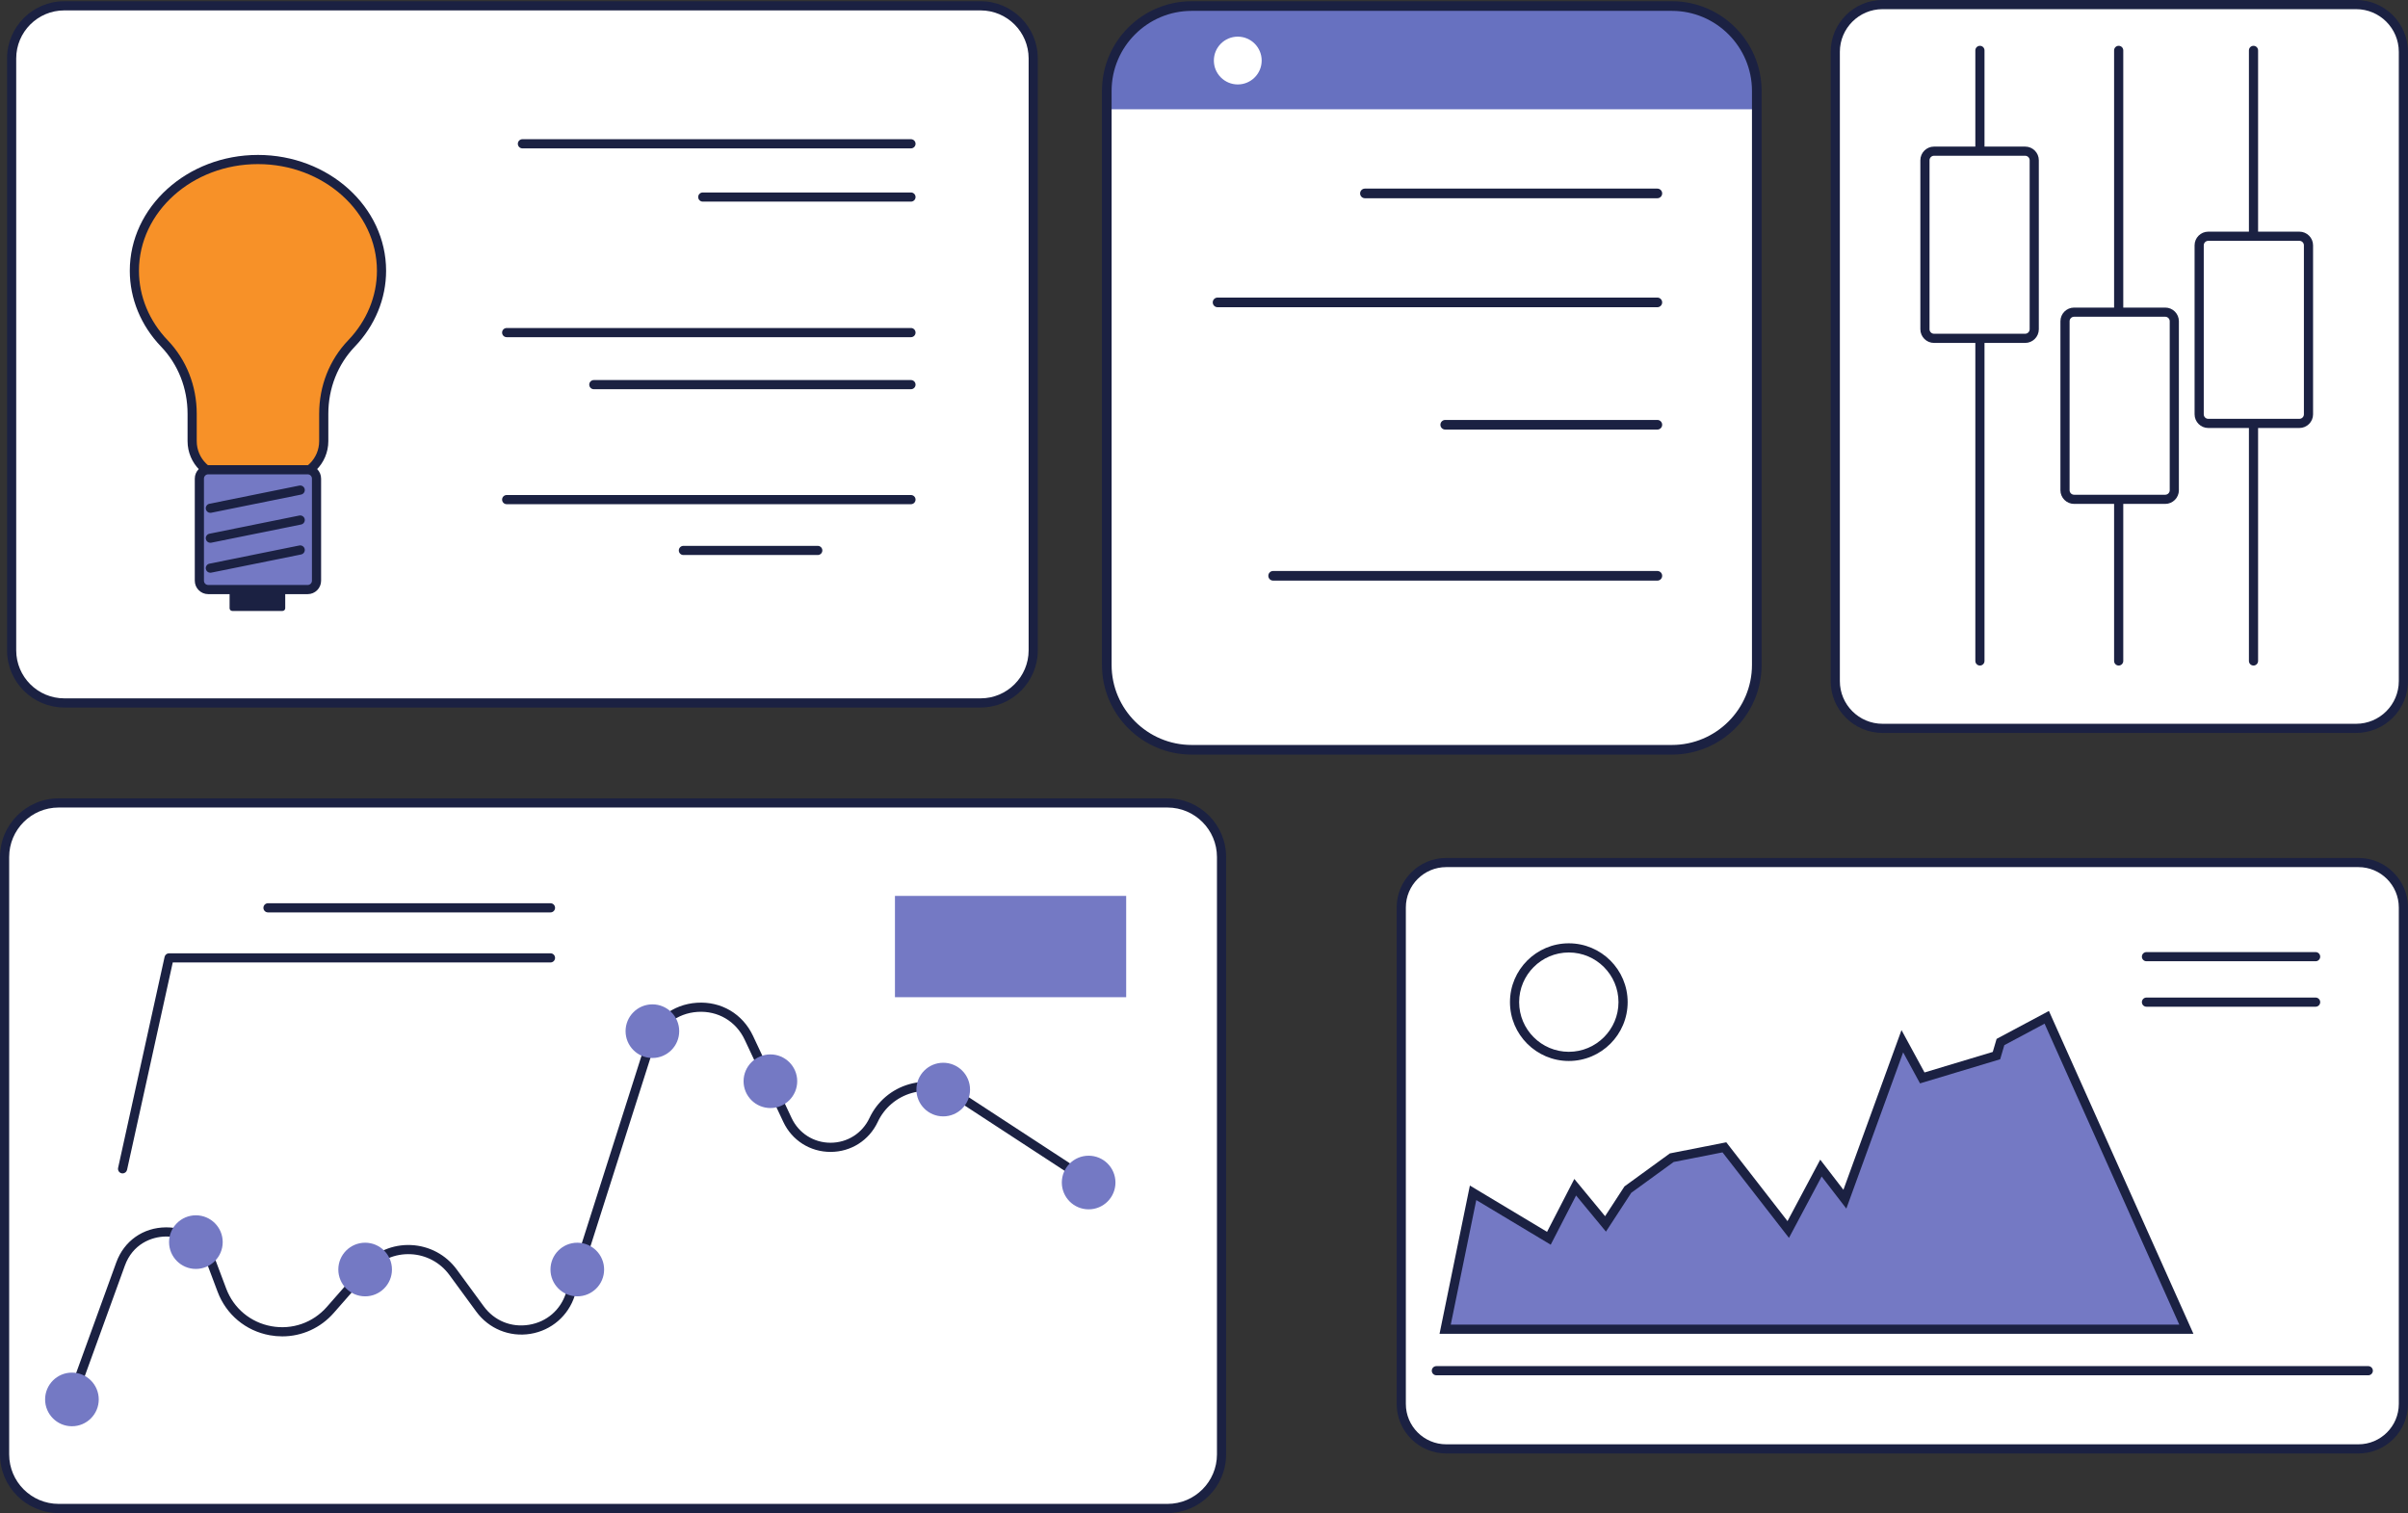 <?xml version="1.0" encoding="UTF-8"?><svg xmlns="http://www.w3.org/2000/svg" xmlns:xlink="http://www.w3.org/1999/xlink" height="1529.1" preserveAspectRatio="xMidYMid meet" version="1.0" viewBox="0.0 0.0 2433.2 1529.1" width="2433.2" zoomAndPan="magnify"><rect x="0.0" y="0.0" width="2433.2" height="1529.1" fill="#333333" stroke="none"/><defs><clipPath id="a"><path d="M 1411 867 L 2433.16 867 L 2433.16 1469 L 1411 1469 Z M 1411 867"/></clipPath><clipPath id="b"><path d="M 0 806 L 1239 806 L 1239 1529.078 L 0 1529.078 Z M 0 806"/></clipPath><clipPath id="c"><path d="M 1849 0 L 2433.16 0 L 2433.16 741 L 1849 741 Z M 1849 0"/></clipPath></defs><g><g id="change1_1"><path d="M 2383.125 1464.23 L 1461.344 1464.23 C 1436.262 1464.23 1415.934 1443.898 1415.934 1418.82 L 1415.934 917.078 C 1415.934 891.996 1436.262 871.664 1461.344 871.664 L 2383.125 871.664 C 2408.199 871.664 2428.535 891.996 2428.535 917.078 L 2428.535 1418.82 C 2428.535 1443.898 2408.199 1464.23 2383.125 1464.23" fill="#fff"/></g><g clip-path="url(#a)" id="change2_35"><path d="M 1461.344 876.297 C 1438.863 876.297 1420.562 894.59 1420.562 917.074 L 1420.562 1418.82 C 1420.562 1441.309 1438.863 1459.602 1461.344 1459.602 L 2383.129 1459.602 C 2405.609 1459.602 2423.91 1441.309 2423.91 1418.82 L 2423.91 917.074 C 2423.91 894.59 2405.609 876.297 2383.129 876.297 Z M 2383.129 1468.859 L 1461.344 1468.859 C 1433.754 1468.859 1411.305 1446.41 1411.305 1418.82 L 1411.305 917.074 C 1411.305 889.484 1433.754 867.035 1461.344 867.035 L 2383.129 867.035 C 2410.715 867.035 2433.168 889.484 2433.168 917.074 L 2433.168 1418.82 C 2433.168 1446.41 2410.715 1468.859 2383.129 1468.859" fill="#1b2142"/></g><g id="change3_1"><path d="M 1460.266 1343.301 L 2209.238 1343.301 L 2068.156 1028.07 L 2021.398 1053.062 L 2017.359 1066.77 L 1942.395 1089.34 L 1922.227 1052.262 L 1864.176 1211.891 L 1839.996 1180.441 L 1806.938 1242.52 L 1742.449 1159.48 L 1689.238 1169.961 L 1644.891 1202.211 L 1622.312 1236.879 L 1591.695 1199.793 L 1565.074 1251.391 L 1488.484 1205.441 L 1460.266 1343.301" fill="#7479c4"/></g><g id="change2_3"><path d="M 1465.945 1338.672 L 2202.102 1338.672 L 2065.965 1034.5 L 2025.293 1056.23 L 2021.105 1070.48 L 1940.117 1094.859 L 1923.066 1063.5 L 1865.66 1221.391 L 1840.707 1188.961 L 1807.68 1251.008 L 1740.547 1164.578 L 1691.133 1174.309 L 1648.316 1205.449 L 1622.766 1244.68 L 1592.578 1208.148 L 1566.934 1257.898 L 1491.727 1212.77 Z M 2216.391 1347.93 L 1454.605 1347.93 L 1485.27 1198.098 L 1563.238 1244.879 L 1590.797 1191.43 L 1621.883 1229.07 L 1641.477 1198.969 L 1687.34 1165.617 L 1744.355 1154.391 L 1806.223 1234.039 L 1839.293 1171.93 L 1862.707 1202.379 L 1921.395 1041.012 L 1944.66 1083.82 L 2013.625 1063.059 L 2017.5 1049.891 L 2070.355 1021.648 L 2216.391 1347.93" fill="#1b2142"/></g><g id="change2_4"><path d="M 2393.062 1389.848 L 1451.402 1389.848 C 1448.855 1389.848 1446.773 1387.781 1446.773 1385.219 C 1446.773 1382.66 1448.855 1380.59 1451.402 1380.59 L 2393.062 1380.59 C 2395.625 1380.59 2397.699 1382.66 2397.699 1385.219 C 2397.699 1387.781 2395.625 1389.848 2393.062 1389.848" fill="#1b2142"/></g><g id="change2_5"><path d="M 2339.848 971.43 L 2168.93 971.43 C 2166.371 971.43 2164.297 969.355 2164.297 966.797 C 2164.297 964.242 2166.371 962.168 2168.93 962.168 L 2339.848 962.168 C 2342.406 962.168 2344.477 964.242 2344.477 966.797 C 2344.477 969.355 2342.406 971.43 2339.848 971.43" fill="#1b2142"/></g><g id="change2_6"><path d="M 2339.848 1017.383 L 2168.93 1017.383 C 2166.371 1017.383 2164.297 1015.309 2164.297 1012.75 C 2164.297 1010.199 2166.371 1008.121 2168.93 1008.121 L 2339.848 1008.121 C 2342.406 1008.121 2344.477 1010.199 2344.477 1012.75 C 2344.477 1015.309 2342.406 1017.383 2339.848 1017.383" fill="#1b2142"/></g><g id="change2_7"><path d="M 1585.234 962.562 C 1557.559 962.562 1535.039 985.078 1535.039 1012.75 C 1535.039 1040.43 1557.559 1062.941 1585.234 1062.941 C 1612.902 1062.941 1635.422 1040.43 1635.422 1012.75 C 1635.422 985.078 1612.902 962.562 1585.234 962.562 Z M 1585.234 1072.211 C 1552.441 1072.211 1525.773 1045.531 1525.773 1012.75 C 1525.773 979.973 1552.441 953.301 1585.234 953.301 C 1618.02 953.301 1644.688 979.973 1644.688 1012.75 C 1644.688 1045.531 1618.02 1072.211 1585.234 1072.211" fill="#1b2142"/></g><g id="change1_2"><path d="M 1179.68 1524.449 L 59.273 1524.449 C 29.094 1524.449 4.629 1499.988 4.629 1469.809 L 4.629 866.09 C 4.629 835.91 29.094 811.445 59.273 811.445 L 1179.68 811.445 C 1209.859 811.445 1234.32 835.91 1234.32 866.09 L 1234.32 1469.809 C 1234.32 1499.988 1209.859 1524.449 1179.68 1524.449" fill="#fff"/></g><g clip-path="url(#b)" id="change2_2"><path d="M 59.273 816.078 C 31.695 816.078 9.262 838.512 9.262 866.09 L 9.262 1469.809 C 9.262 1497.379 31.695 1519.82 59.273 1519.82 L 1179.68 1519.82 C 1207.262 1519.82 1229.691 1497.379 1229.691 1469.809 L 1229.691 866.09 C 1229.691 838.512 1207.262 816.078 1179.68 816.078 Z M 1179.68 1529.078 L 59.273 1529.078 C 26.59 1529.078 0 1502.488 0 1469.809 L 0 866.09 C 0 833.402 26.59 806.816 59.273 806.816 L 1179.68 806.816 C 1212.359 806.816 1238.949 833.402 1238.949 866.09 L 1238.949 1469.809 C 1238.949 1502.488 1212.359 1529.078 1179.68 1529.078" fill="#1b2142"/></g><g id="change2_8"><path d="M 73.281 1415.871 C 72.758 1415.871 72.223 1415.781 71.703 1415.59 C 69.297 1414.719 68.055 1412.059 68.926 1409.66 L 117.488 1275.801 C 125.371 1254.07 144.629 1240.488 167.742 1240.352 C 167.859 1240.352 167.977 1240.352 168.094 1240.352 C 191.055 1240.352 210.312 1253.68 218.41 1275.211 L 228.555 1302.172 C 236.086 1322.191 253.148 1336.43 274.191 1340.262 C 295.234 1344.09 316.219 1336.77 330.32 1320.68 L 367 1278.852 C 379.195 1264.941 396.793 1257.41 415.273 1258.23 C 433.758 1259.039 450.629 1268.059 461.562 1282.98 L 488.777 1320.109 C 499.512 1334.762 516.621 1341.75 534.547 1338.82 C 552.469 1335.891 566.457 1323.809 571.965 1306.5 L 652.355 1053.941 C 659.809 1030.52 679.668 1014.98 704.188 1013.371 C 728.711 1011.77 750.43 1024.578 760.879 1046.809 L 799.906 1129.871 C 807.145 1145.27 822.211 1154.84 839.227 1154.84 C 839.234 1154.84 839.238 1154.84 839.246 1154.84 C 856.27 1154.828 871.336 1145.25 878.562 1129.84 C 886.379 1113.16 901.02 1100.719 918.73 1095.68 C 936.441 1090.648 955.438 1093.539 970.852 1103.609 L 1094.738 1184.551 C 1096.879 1185.941 1097.48 1188.809 1096.078 1190.961 C 1094.68 1193.102 1091.809 1193.699 1089.672 1192.301 L 965.785 1111.359 C 952.621 1102.762 936.391 1100.289 921.262 1104.59 C 906.133 1108.891 893.625 1119.531 886.949 1133.77 C 878.184 1152.469 859.906 1164.09 839.25 1164.102 C 839.242 1164.102 839.234 1164.102 839.227 1164.102 C 818.578 1164.102 800.305 1152.5 791.523 1133.809 L 752.496 1050.75 C 743.703 1032.039 725.434 1021.262 704.793 1022.609 C 684.164 1023.969 667.449 1037.051 661.18 1056.75 L 580.789 1309.309 C 574.301 1329.699 557.152 1344.512 536.039 1347.961 C 514.926 1351.422 493.953 1342.84 481.305 1325.59 L 454.094 1288.449 C 444.828 1275.809 430.531 1268.172 414.867 1267.48 C 399.211 1266.801 384.301 1273.172 373.965 1284.949 L 337.285 1326.789 C 323.867 1342.102 305.039 1350.52 285.234 1350.52 C 281.027 1350.52 276.785 1350.141 272.535 1349.371 C 248.254 1344.949 228.574 1328.52 219.883 1305.43 L 209.742 1278.469 C 201.688 1257.059 182.812 1249.531 167.797 1249.609 C 152.801 1249.699 133.996 1257.461 126.195 1278.961 L 77.633 1412.82 C 76.953 1414.699 75.172 1415.871 73.281 1415.871" fill="#1b2142"/></g><g id="change3_2"><path d="M 99.777 1414.25 C 99.777 1429.211 87.645 1441.352 72.68 1441.352 C 57.711 1441.352 45.578 1429.211 45.578 1414.25 C 45.578 1399.281 57.711 1387.148 72.68 1387.148 C 87.645 1387.148 99.777 1399.281 99.777 1414.25" fill="#7479c4"/></g><g id="change3_3"><path d="M 225.035 1255.27 C 225.035 1270.23 212.902 1282.371 197.938 1282.371 C 182.969 1282.371 170.836 1270.23 170.836 1255.27 C 170.836 1240.301 182.969 1228.172 197.938 1228.172 C 212.902 1228.172 225.035 1240.301 225.035 1255.27" fill="#7479c4"/></g><g id="change3_4"><path d="M 396.059 1282.969 C 396.059 1297.93 383.926 1310.07 368.961 1310.07 C 353.992 1310.07 341.863 1297.93 341.863 1282.969 C 341.863 1268 353.992 1255.871 368.961 1255.871 C 383.926 1255.871 396.059 1268 396.059 1282.969" fill="#7479c4"/></g><g id="change3_5"><path d="M 610.441 1282.969 C 610.441 1297.93 598.309 1310.07 583.344 1310.07 C 568.379 1310.07 556.242 1297.93 556.242 1282.969 C 556.242 1268 568.379 1255.871 583.344 1255.871 C 598.309 1255.871 610.441 1268 610.441 1282.969" fill="#7479c4"/></g><g id="change3_6"><path d="M 686.32 1042.09 C 686.32 1057.051 674.188 1069.191 659.223 1069.191 C 644.254 1069.191 632.121 1057.051 632.121 1042.09 C 632.121 1027.121 644.254 1014.988 659.223 1014.988 C 674.188 1014.988 686.32 1027.121 686.32 1042.09" fill="#7479c4"/></g><g id="change3_7"><path d="M 805.555 1092.672 C 805.555 1107.641 793.422 1119.77 778.457 1119.77 C 763.488 1119.77 751.355 1107.641 751.355 1092.672 C 751.355 1077.711 763.488 1065.57 778.457 1065.57 C 793.422 1065.57 805.555 1077.711 805.555 1092.672" fill="#7479c4"/></g><g id="change3_8"><path d="M 980.191 1101.102 C 980.191 1116.07 968.059 1128.199 953.094 1128.199 C 938.129 1128.199 925.996 1116.07 925.996 1101.102 C 925.996 1086.141 938.129 1074.012 953.094 1074.012 C 968.059 1074.012 980.191 1086.141 980.191 1101.102" fill="#7479c4"/></g><g id="change3_9"><path d="M 1127.129 1195.051 C 1127.129 1210.012 1115 1222.148 1100.031 1222.148 C 1085.059 1222.148 1072.93 1210.012 1072.93 1195.051 C 1072.93 1180.078 1085.059 1167.949 1100.031 1167.949 C 1115 1167.949 1127.129 1180.078 1127.129 1195.051" fill="#7479c4"/></g><g id="change2_9"><path d="M 123.871 1185.828 C 123.539 1185.828 123.203 1185.789 122.871 1185.719 C 120.371 1185.172 118.793 1182.699 119.344 1180.199 L 166.316 967.02 C 166.781 964.898 168.664 963.387 170.836 963.387 L 556.242 963.387 C 558.801 963.387 560.875 965.461 560.875 968.016 C 560.875 970.574 558.801 972.648 556.242 972.648 L 174.559 972.648 L 128.391 1182.191 C 127.914 1184.352 125.996 1185.828 123.871 1185.828" fill="#1b2142"/></g><g id="change2_10"><path d="M 556.242 922.062 L 270.801 922.062 C 268.246 922.062 266.172 919.992 266.172 917.434 C 266.172 914.875 268.246 912.805 270.801 912.805 L 556.242 912.805 C 558.801 912.805 560.875 914.875 560.875 917.434 C 560.875 919.992 558.801 922.062 556.242 922.062" fill="#1b2142"/></g><g id="change3_10"><path d="M 1137.969 1007.762 L 904.316 1007.762 L 904.316 905.391 L 1137.969 905.391 L 1137.969 1007.762" fill="#7479c4"/></g><g id="change1_3"><path d="M 990.863 710.379 L 64.914 710.379 C 35.551 710.379 11.75 686.574 11.75 657.211 L 11.75 59.051 C 11.75 29.691 35.551 5.879 64.914 5.879 L 990.863 5.879 C 1020.219 5.879 1044.031 29.691 1044.031 59.051 L 1044.031 657.211 C 1044.031 686.574 1020.219 710.379 990.863 710.379" fill="#fff"/></g><g id="change2_11"><path d="M 64.914 10.512 C 38.152 10.512 16.379 32.289 16.379 59.051 L 16.379 657.211 C 16.379 683.973 38.152 705.746 64.914 705.746 L 990.863 705.746 C 1017.621 705.746 1039.398 683.973 1039.398 657.211 L 1039.398 59.051 C 1039.398 32.289 1017.621 10.512 990.863 10.512 Z M 990.863 715.008 L 64.914 715.008 C 33.047 715.008 7.117 689.082 7.117 657.211 L 7.117 59.051 C 7.117 27.18 33.047 1.25 64.914 1.25 L 990.863 1.25 C 1022.73 1.25 1048.66 27.18 1048.66 59.051 L 1048.66 657.211 C 1048.66 689.082 1022.73 715.008 990.863 715.008" fill="#1b2142"/></g><g id="change2_12"><path d="M 920.496 149.949 L 527.891 149.949 C 525.332 149.949 523.258 147.871 523.258 145.32 C 523.258 142.762 525.332 140.68 527.891 140.68 L 920.496 140.68 C 923.055 140.68 925.129 142.762 925.129 145.32 C 925.129 147.871 923.055 149.949 920.496 149.949" fill="#1b2142"/></g><g id="change2_13"><path d="M 920.496 203.762 L 710.129 203.762 C 707.57 203.762 705.496 201.691 705.496 199.129 C 705.496 196.57 707.57 194.5 710.129 194.5 L 920.496 194.5 C 923.055 194.5 925.129 196.57 925.129 199.129 C 925.129 201.691 923.055 203.762 920.496 203.762" fill="#1b2142"/></g><g id="change2_14"><path d="M 920.496 340.75 L 511.988 340.75 C 509.43 340.75 507.355 338.672 507.355 336.109 C 507.355 333.559 509.43 331.48 511.988 331.48 L 920.496 331.48 C 923.055 331.48 925.129 333.559 925.129 336.109 C 925.129 338.672 923.055 340.75 920.496 340.75" fill="#1b2142"/></g><g id="change2_15"><path d="M 920.496 393.34 L 600.051 393.34 C 597.492 393.34 595.418 391.27 595.418 388.711 C 595.418 386.148 597.492 384.078 600.051 384.078 L 920.496 384.078 C 923.055 384.078 925.129 386.148 925.129 388.711 C 925.129 391.27 923.055 393.34 920.496 393.34" fill="#1b2142"/></g><g id="change2_16"><path d="M 920.496 509.531 L 511.988 509.531 C 509.43 509.531 507.355 507.461 507.355 504.898 C 507.355 502.34 509.43 500.27 511.988 500.27 L 920.496 500.27 C 923.055 500.27 925.129 502.34 925.129 504.898 C 925.129 507.461 923.055 509.531 920.496 509.531" fill="#1b2142"/></g><g id="change2_17"><path d="M 826.32 560.898 L 690.559 560.898 C 688 560.898 685.926 558.828 685.926 556.27 C 685.926 553.711 688 551.637 690.559 551.637 L 826.32 551.637 C 828.879 551.637 830.949 553.711 830.949 556.27 C 830.949 558.828 828.879 560.898 826.32 560.898" fill="#1b2142"/></g><g id="change4_1"><path d="M 385.508 273.641 C 385.508 211.551 329.605 161.211 260.645 161.211 C 191.688 161.211 135.781 211.551 135.781 273.641 C 135.781 301.711 147.203 327.359 166.086 347.059 C 184.363 366.129 194.16 391.789 194.16 418.199 L 194.16 445.809 C 194.16 465.961 210.492 482.289 230.641 482.289 L 290.652 482.289 C 310.797 482.289 327.133 465.961 327.133 445.809 L 327.133 418.199 C 327.133 391.789 336.926 366.129 355.207 347.059 C 374.09 327.359 385.508 301.711 385.508 273.641" fill="#f79128"/></g><g id="change2_18"><path d="M 260.645 165.84 C 194.352 165.84 140.414 214.199 140.414 273.641 C 140.414 299.398 150.719 324.34 169.426 343.859 C 188.363 363.609 198.793 390.012 198.793 418.199 L 198.793 445.809 C 198.793 463.371 213.078 477.66 230.641 477.66 L 290.652 477.66 C 308.215 477.66 322.5 463.371 322.5 445.809 L 322.5 418.199 C 322.5 390.012 332.93 363.609 351.863 343.859 C 370.574 324.34 380.879 299.398 380.879 273.641 C 380.879 214.199 326.941 165.84 260.645 165.84 Z M 290.652 486.922 L 230.641 486.922 C 207.973 486.922 189.527 468.48 189.527 445.809 L 189.527 418.199 C 189.527 392.41 180.016 368.289 162.742 350.27 C 142.371 329.02 131.152 301.801 131.152 273.641 C 131.152 209.102 189.242 156.578 260.645 156.578 C 332.051 156.578 390.141 209.102 390.141 273.641 C 390.141 301.801 378.922 329.02 358.551 350.27 C 341.277 368.289 331.762 392.41 331.762 418.199 L 331.762 445.809 C 331.762 468.48 313.32 486.922 290.652 486.922" fill="#1b2142"/></g><g id="change2_19"><path d="M 285.441 617.422 L 234.77 617.422 C 233.238 617.422 231.996 616.18 231.996 614.648 L 231.996 583.441 C 231.996 581.91 233.238 580.668 234.77 580.668 L 285.441 580.668 C 286.973 580.668 288.215 581.91 288.215 583.441 L 288.215 614.648 C 288.215 616.18 286.973 617.422 285.441 617.422" fill="#1b2142"/></g><g id="change3_11"><path d="M 310.898 595.801 L 210.391 595.801 C 205.457 595.801 201.457 591.801 201.457 586.867 L 201.457 483.66 C 201.457 478.719 205.457 474.719 210.391 474.719 L 310.898 474.719 C 315.836 474.719 319.836 478.719 319.836 483.66 L 319.836 586.867 C 319.836 591.801 315.836 595.801 310.898 595.801" fill="#7479c4"/></g><g id="change2_20"><path d="M 210.391 479.352 C 208.02 479.352 206.09 481.281 206.09 483.66 L 206.09 586.867 C 206.09 589.242 208.02 591.172 210.391 591.172 L 310.898 591.172 C 313.273 591.172 315.203 589.242 315.203 586.867 L 315.203 483.66 C 315.203 481.281 313.273 479.352 310.898 479.352 Z M 310.898 600.434 L 210.391 600.434 C 202.91 600.434 196.828 594.348 196.828 586.867 L 196.828 483.66 C 196.828 476.18 202.91 470.09 210.391 470.09 L 310.898 470.09 C 318.379 470.09 324.465 476.18 324.465 483.66 L 324.465 586.867 C 324.465 594.348 318.379 600.434 310.898 600.434" fill="#1b2142"/></g><g id="change2_21"><path d="M 212.535 518.27 C 210.375 518.27 208.445 516.762 208 514.559 C 207.492 512.051 209.113 509.609 211.617 509.102 L 302.43 490.719 C 304.938 490.219 307.379 491.84 307.887 494.34 C 308.395 496.852 306.773 499.289 304.266 499.801 L 213.457 518.18 C 213.148 518.238 212.836 518.27 212.535 518.27" fill="#1b2142"/></g><g id="change2_22"><path d="M 212.535 548.543 C 210.375 548.543 208.445 547.027 208 544.828 C 207.492 542.324 209.113 539.879 211.617 539.371 L 302.43 520.988 C 304.938 520.488 307.379 522.109 307.887 524.609 C 308.395 527.121 306.773 529.562 304.266 530.07 L 213.457 548.449 C 213.148 548.512 212.836 548.543 212.535 548.543" fill="#1b2142"/></g><g id="change2_23"><path d="M 212.535 578.812 C 210.375 578.812 208.445 577.297 208 575.098 C 207.492 572.594 209.113 570.148 211.617 569.641 L 302.43 551.262 C 304.938 550.758 307.379 552.379 307.887 554.883 C 308.395 557.391 306.773 559.836 304.266 560.34 L 213.457 578.719 C 213.148 578.781 212.836 578.812 212.535 578.812" fill="#1b2142"/></g><g id="change1_4"><path d="M 1775.168 91.891 L 1775.168 671.953 C 1775.168 719.309 1736.758 757.719 1689.406 757.719 L 1204.141 757.719 C 1156.777 757.719 1118.367 719.309 1118.367 671.953 L 1118.367 91.891 C 1118.367 44.539 1156.777 6.129 1204.141 6.129 L 1689.406 6.129 C 1736.758 6.129 1775.168 44.539 1775.168 91.891" fill="#fff"/></g><g id="change5_1"><path d="M 1775.168 91.891 L 1775.168 110.461 L 1118.367 110.461 L 1118.367 91.891 C 1118.367 44.539 1156.777 6.129 1204.141 6.129 L 1689.406 6.129 C 1736.758 6.129 1775.168 44.539 1775.168 91.891" fill="#6771c0"/></g><g id="change2_24"><path d="M 1204.137 10.988 C 1159.527 10.988 1123.238 47.277 1123.238 91.887 L 1123.238 671.949 C 1123.238 716.555 1159.527 752.848 1204.137 752.848 L 1689.414 752.848 C 1734.012 752.848 1770.301 716.555 1770.301 671.949 L 1770.301 91.887 C 1770.301 47.277 1734.012 10.988 1689.414 10.988 Z M 1689.414 762.586 L 1204.137 762.586 C 1154.164 762.586 1113.496 721.926 1113.496 671.949 L 1113.496 91.887 C 1113.496 41.914 1154.164 1.246 1204.137 1.246 L 1689.414 1.246 C 1739.383 1.246 1780.043 41.914 1780.043 91.887 L 1780.043 671.949 C 1780.043 721.926 1739.383 762.586 1689.414 762.586" fill="#1b2142"/></g><g id="change1_5"><path d="M 1274.879 61.191 C 1274.879 74.531 1264.059 85.34 1250.73 85.34 C 1237.391 85.34 1226.57 74.531 1226.57 61.191 C 1226.57 47.852 1237.391 37.039 1250.73 37.039 C 1264.059 37.039 1274.879 47.852 1274.879 61.191" fill="#fff"/></g><g id="change2_25"><path d="M 1674.695 200.344 L 1379.203 200.344 C 1376.516 200.344 1374.34 198.16 1374.34 195.473 C 1374.34 192.781 1376.516 190.598 1379.203 190.598 L 1674.695 190.598 C 1677.383 190.598 1679.566 192.781 1679.566 195.473 C 1679.566 198.16 1677.383 200.344 1674.695 200.344" fill="#1b2142"/></g><g id="change2_26"><path d="M 1674.695 310.477 L 1230.309 310.477 C 1227.621 310.477 1225.438 308.293 1225.438 305.602 C 1225.438 302.914 1227.621 300.727 1230.309 300.727 L 1674.695 300.727 C 1677.383 300.727 1679.566 302.914 1679.566 305.602 C 1679.566 308.293 1677.383 310.477 1674.695 310.477" fill="#1b2142"/></g><g id="change2_27"><path d="M 1674.695 434.125 L 1460.359 434.125 C 1457.668 434.125 1455.484 431.949 1455.484 429.262 C 1455.484 426.57 1457.668 424.387 1460.359 424.387 L 1674.695 424.387 C 1677.383 424.387 1679.566 426.57 1679.566 429.262 C 1679.566 431.949 1677.383 434.125 1674.695 434.125" fill="#1b2142"/></g><g id="change2_28"><path d="M 1674.695 586.766 L 1286.469 586.766 C 1283.777 586.766 1281.602 584.586 1281.602 581.895 C 1281.602 579.207 1283.777 577.027 1286.469 577.027 L 1674.695 577.027 C 1677.383 577.027 1679.566 579.207 1679.566 581.895 C 1679.566 584.586 1677.383 586.766 1674.695 586.766" fill="#1b2142"/></g><g id="change1_6"><path d="M 2380.801 736.078 L 1902.23 736.078 C 1875.859 736.078 1854.48 714.699 1854.48 688.332 L 1854.48 52.371 C 1854.48 26.008 1875.859 4.629 1902.23 4.629 L 2380.801 4.629 C 2407.172 4.629 2428.535 26.008 2428.535 52.371 L 2428.535 688.332 C 2428.535 714.699 2407.172 736.078 2380.801 736.078" fill="#fff"/></g><g clip-path="url(#c)" id="change2_1"><path d="M 1902.227 9.262 C 1878.465 9.262 1859.117 28.594 1859.117 52.371 L 1859.117 688.332 C 1859.117 712.105 1878.465 731.445 1902.227 731.445 L 2380.801 731.445 C 2404.566 731.445 2423.91 712.105 2423.91 688.332 L 2423.91 52.371 C 2423.91 28.594 2404.566 9.262 2380.801 9.262 Z M 2380.801 740.707 L 1902.227 740.707 C 1873.359 740.707 1849.848 717.211 1849.848 688.332 L 1849.848 52.371 C 1849.848 23.488 1873.359 -0.008 1902.227 -0.008 L 2380.801 -0.008 C 2409.672 -0.008 2433.168 23.488 2433.168 52.371 L 2433.168 688.332 C 2433.168 717.211 2409.672 740.707 2380.801 740.707" fill="#1b2142"/></g><g id="change2_29"><path d="M 2000.648 672.59 C 1998.09 672.59 1996.012 670.516 1996.012 667.957 L 1996.012 50.922 C 1996.012 48.363 1998.09 46.297 2000.648 46.297 C 2003.207 46.297 2005.273 48.363 2005.273 50.922 L 2005.273 667.957 C 2005.273 670.516 2003.207 672.59 2000.648 672.59" fill="#1b2142"/></g><g id="change2_30"><path d="M 2140.855 672.59 C 2138.301 672.59 2136.223 670.516 2136.223 667.957 L 2136.223 50.918 C 2136.223 48.363 2138.301 46.285 2140.855 46.285 C 2143.406 46.285 2145.488 48.363 2145.488 50.918 L 2145.488 667.957 C 2145.488 670.516 2143.406 672.59 2140.855 672.59" fill="#1b2142"/></g><g id="change2_31"><path d="M 2277.09 672.59 C 2274.527 672.59 2272.457 670.516 2272.457 667.957 L 2272.457 50.93 C 2272.457 48.367 2274.527 46.297 2277.09 46.297 C 2279.637 46.297 2281.723 48.367 2281.723 50.93 L 2281.723 667.957 C 2281.723 670.516 2279.637 672.59 2277.09 672.59" fill="#1b2142"/></g><g id="change1_7"><path d="M 2046.348 341.918 L 1954.277 341.918 C 1949.195 341.918 1945.086 337.805 1945.086 332.734 L 1945.086 161.965 C 1945.086 156.883 1949.195 152.773 1954.277 152.773 L 2046.348 152.773 C 2051.418 152.773 2055.527 156.883 2055.527 161.965 L 2055.527 332.734 C 2055.527 337.805 2051.418 341.918 2046.348 341.918" fill="#fff"/></g><g id="change1_8"><path d="M 2187.883 504.609 L 2095.809 504.609 C 2090.727 504.609 2086.613 500.496 2086.613 495.422 L 2086.613 324.648 C 2086.613 319.574 2090.727 315.461 2095.809 315.461 L 2187.883 315.461 C 2192.949 315.461 2197.062 319.574 2197.062 324.648 L 2197.062 495.422 C 2197.062 500.496 2192.949 504.609 2187.883 504.609" fill="#fff"/></g><g id="change1_9"><path d="M 2323.457 427.891 L 2231.383 427.891 C 2226.316 427.891 2222.195 423.777 2222.195 418.703 L 2222.195 247.93 C 2222.195 242.855 2226.316 238.746 2231.383 238.746 L 2323.457 238.746 C 2328.523 238.746 2332.645 242.855 2332.645 247.93 L 2332.645 418.703 C 2332.645 423.777 2328.523 427.891 2323.457 427.891" fill="#fff"/></g><g id="change2_32"><path d="M 1954.281 157.406 C 1951.754 157.406 1949.719 159.453 1949.719 161.957 L 1949.719 332.734 C 1949.719 335.246 1951.754 337.289 1954.281 337.289 L 2046.344 337.289 C 2048.859 337.289 2050.895 335.246 2050.895 332.734 L 2050.895 161.957 C 2050.895 159.453 2048.859 157.406 2046.344 157.406 Z M 2046.344 346.551 L 1954.281 346.551 C 1946.66 346.551 1940.453 340.352 1940.453 332.734 L 1940.453 161.957 C 1940.453 154.336 1946.66 148.145 1954.281 148.145 L 2046.344 148.145 C 2053.965 148.145 2060.156 154.336 2060.156 161.957 L 2060.156 332.734 C 2060.156 340.352 2053.965 346.551 2046.344 346.551" fill="#1b2142"/></g><g id="change2_33"><path d="M 2095.805 320.094 C 2093.293 320.094 2091.254 322.137 2091.254 324.648 L 2091.254 495.422 C 2091.254 497.934 2093.293 499.977 2095.805 499.977 L 2187.887 499.977 C 2190.383 499.977 2192.426 497.934 2192.426 495.422 L 2192.426 324.648 C 2192.426 322.137 2190.383 320.094 2187.887 320.094 Z M 2187.887 509.238 L 2095.805 509.238 C 2088.176 509.238 2081.988 503.039 2081.988 495.422 L 2081.988 324.648 C 2081.988 317.031 2088.176 310.832 2095.805 310.832 L 2187.887 310.832 C 2195.488 310.832 2201.691 317.031 2201.691 324.648 L 2201.691 495.422 C 2201.691 503.039 2195.488 509.238 2187.887 509.238" fill="#1b2142"/></g><g id="change2_34"><path d="M 2231.379 243.375 C 2228.871 243.375 2226.82 245.418 2226.82 247.93 L 2226.82 418.703 C 2226.82 421.215 2228.871 423.258 2231.379 423.258 L 2323.449 423.258 C 2325.961 423.258 2328.012 421.215 2328.012 418.703 L 2328.012 247.93 C 2328.012 245.418 2325.961 243.375 2323.449 243.375 Z M 2323.449 432.523 L 2231.379 432.523 C 2223.766 432.523 2217.555 426.324 2217.555 418.703 L 2217.555 247.93 C 2217.555 240.312 2223.766 234.113 2231.379 234.113 L 2323.449 234.113 C 2331.078 234.113 2337.273 240.312 2337.273 247.93 L 2337.273 418.703 C 2337.273 426.324 2331.078 432.523 2323.449 432.523" fill="#1b2142"/></g></g></svg>